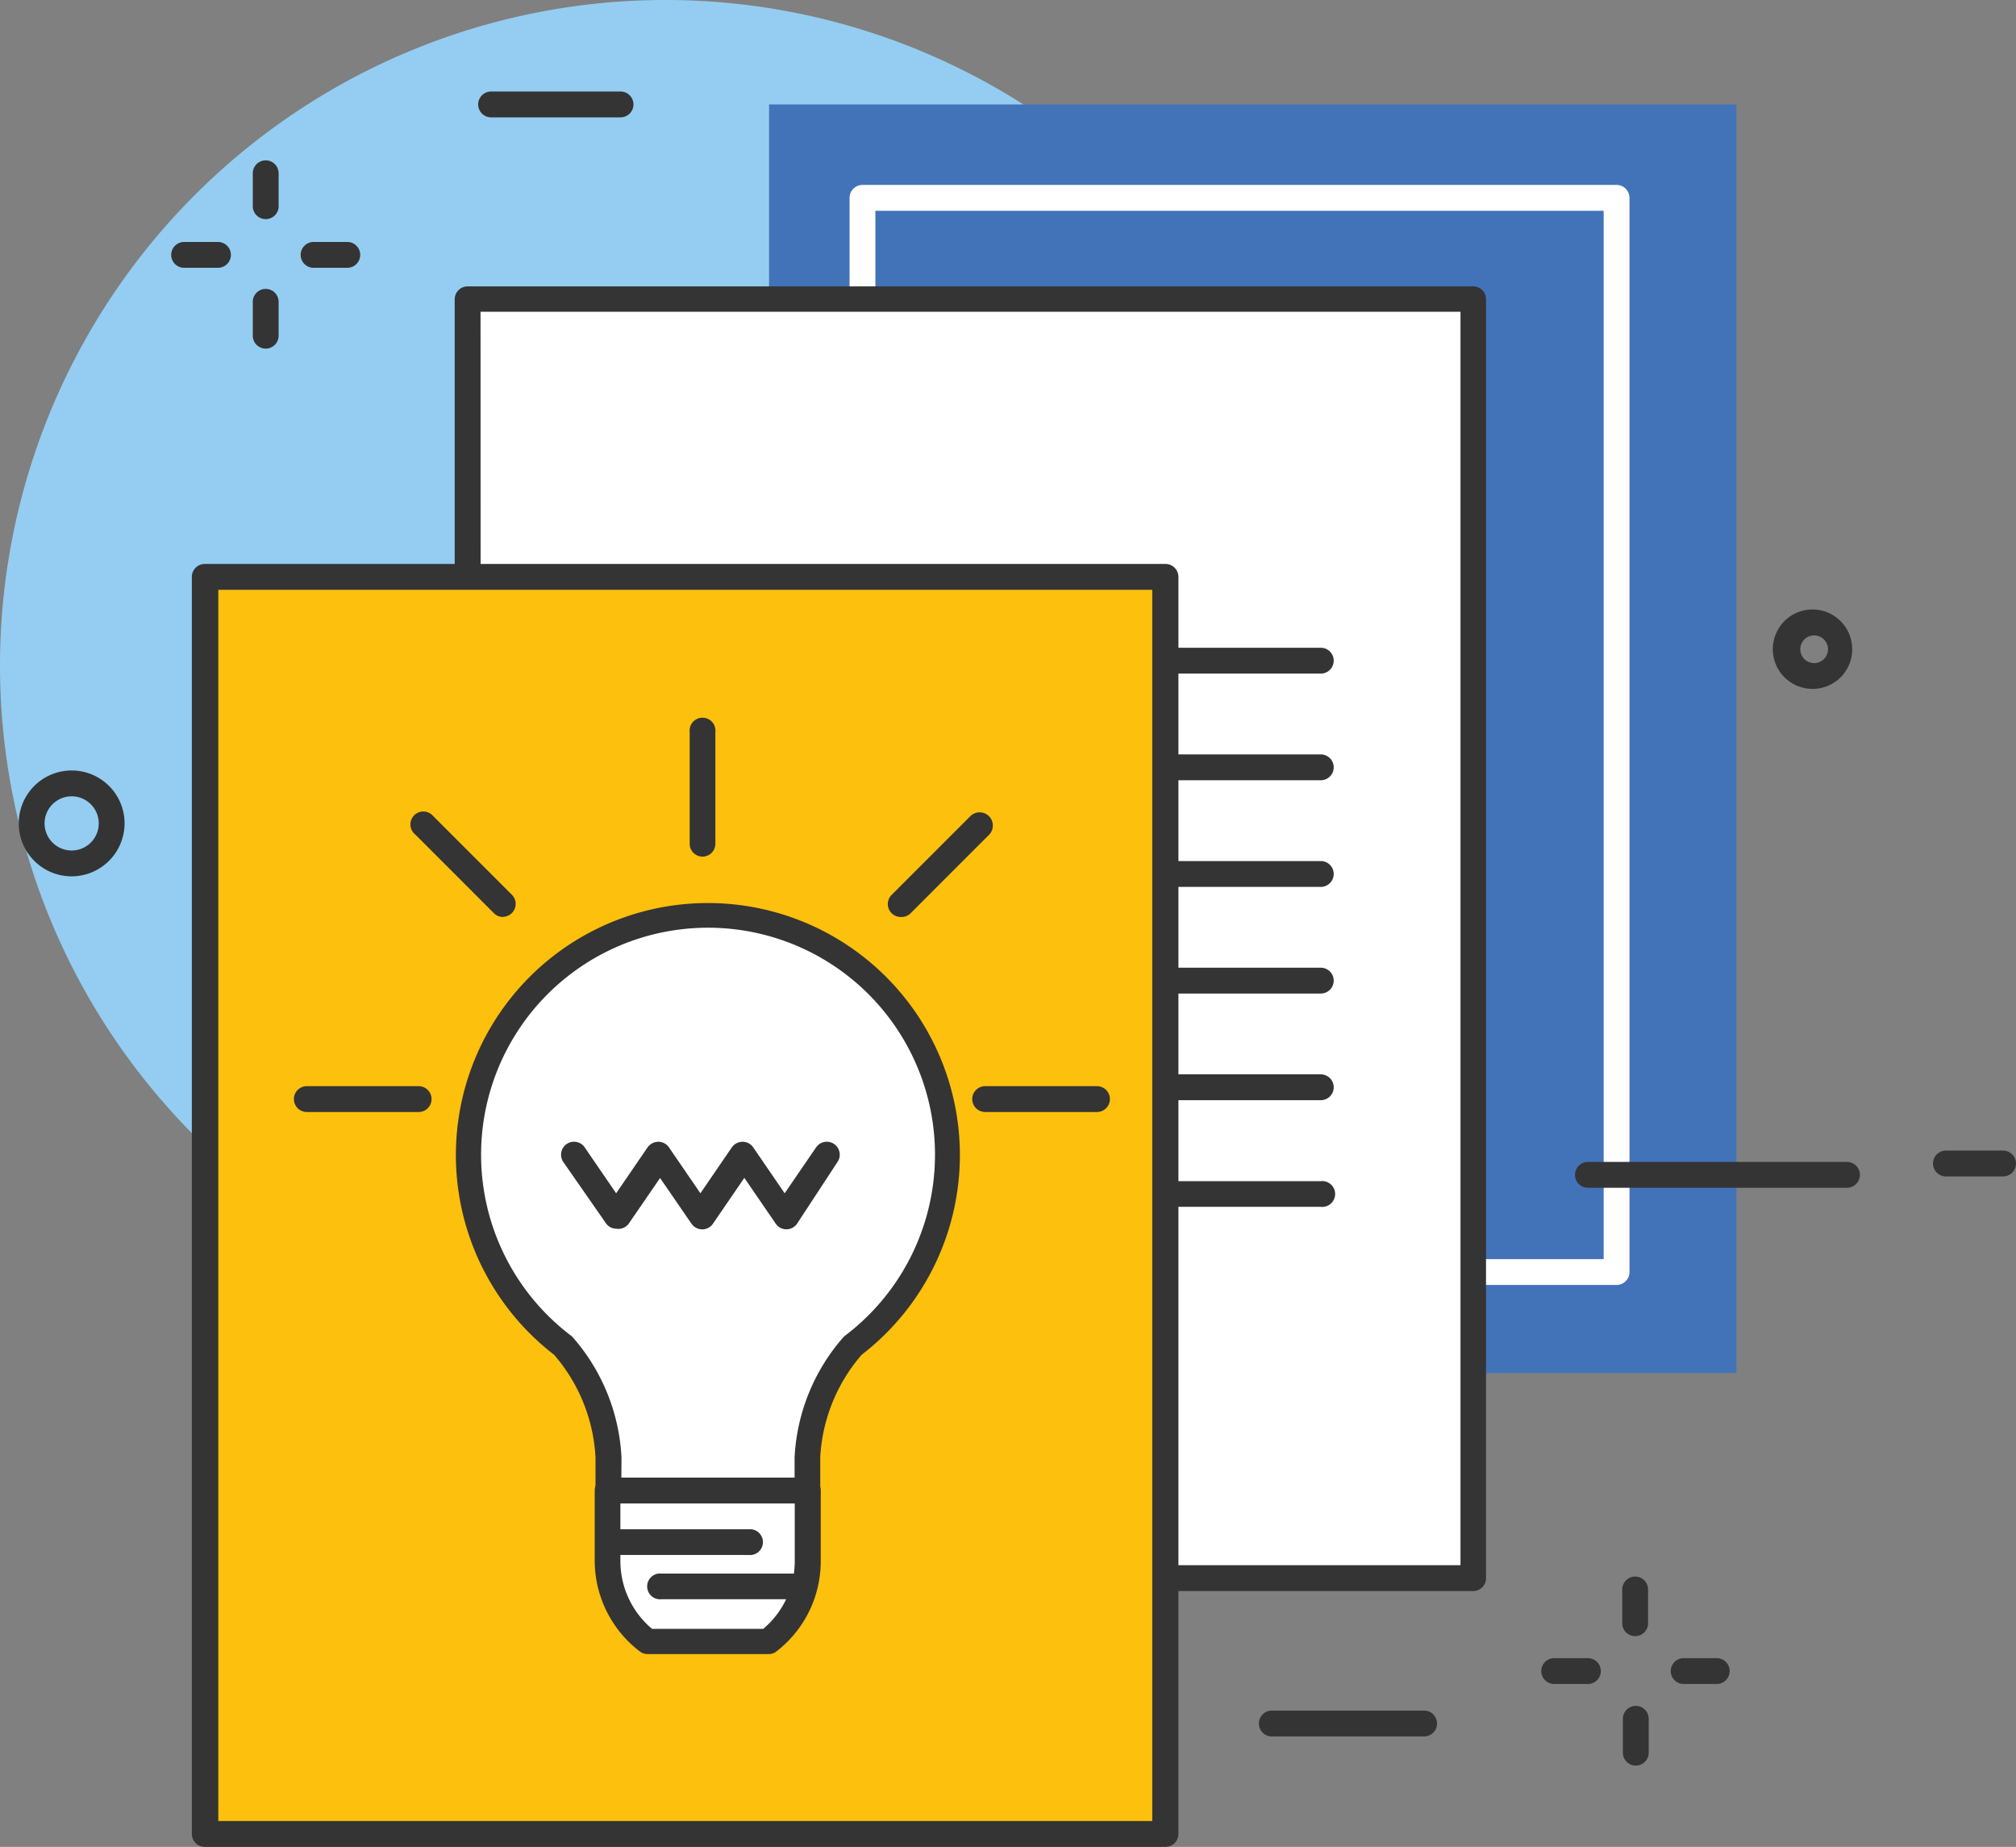 <svg xmlns="http://www.w3.org/2000/svg" viewBox="0 0 128 117.24">
  <rect x="0" y="0" width="128" height="117.24" fill="#808080" stroke="none"/>
  <defs>
    <style>
      .cls-1 {
        fill: #94cdf1;
      }

      .cls-2 {
        fill: #4273b8;
      }

      .cls-3 {
        fill: #fff;
      }

      .cls-4 {
        fill: #343434;
      }

      .cls-5 {
        fill: #fcc00d;
      }
    </style>
  </defs>
  <g id="Layer_2" data-name="Layer 2">
    <g id="Layer_1-2" data-name="Layer 1">
      <g>
        <path class="cls-1" d="M84.5,42.25A42.25,42.25,0,1,1,42.25,0,42.25,42.25,0,0,1,84.5,42.25Z"/>
        <rect class="cls-2" x="48.83" y="6.63" width="61.42" height="80.53"/>
        <path class="cls-3" d="M102.64,81.57H54.76a.82.82,0,0,1-.82-.82V12.56a.82.82,0,0,1,.82-.82h47.88a.82.82,0,0,1,.82.82V80.75A.82.82,0,0,1,102.64,81.57ZM55.58,79.93h46.24V13.38H55.58Z"/>
        <rect class="cls-3" x="29.69" y="18.97" width="63.84" height="81.25"/>
        <path class="cls-4" d="M93.53,101H29.69a.82.82,0,0,1-.82-.82V19a.82.82,0,0,1,.82-.82H93.53a.81.81,0,0,1,.82.82v81.25A.82.82,0,0,1,93.53,101Zm-63-1.64h62.2V19.79H30.51Z"/>
        <path class="cls-4" d="M83.86,42.76H39.37a.82.82,0,1,1,0-1.64H83.86a.82.82,0,0,1,0,1.64Z"/>
        <path class="cls-4" d="M83.86,49.53H39.37a.82.82,0,0,1,0-1.64H83.86a.82.82,0,1,1,0,1.64Z"/>
        <path class="cls-4" d="M83.86,56.3H39.37a.82.82,0,0,1,0-1.64H83.86a.82.82,0,1,1,0,1.64Z"/>
        <path class="cls-4" d="M83.86,63.07H39.37a.82.82,0,1,1,0-1.64H83.86a.82.82,0,1,1,0,1.64Z"/>
        <path class="cls-4" d="M83.86,69.84H39.37a.82.82,0,0,1,0-1.64H83.86a.82.82,0,0,1,0,1.64Z"/>
        <path class="cls-4" d="M83.86,76.61H39.37a.82.82,0,1,1,0-1.63H83.86a.82.82,0,1,1,0,1.63Z"/>
        <rect class="cls-5" x="13.04" y="36.62" width="60.94" height="79.8"/>
        <path class="cls-4" d="M74,117.24H13a.82.82,0,0,1-.82-.82V36.62A.82.82,0,0,1,13,35.8H74a.82.82,0,0,1,.82.82v79.8A.82.82,0,0,1,74,117.24ZM13.86,115.6h59.3V37.44H13.86Z"/>
        <path class="cls-4" d="M115.09,43.73a2.52,2.52,0,1,1,2.51-2.52A2.51,2.51,0,0,1,115.09,43.73Zm0-3.39a.88.88,0,0,0,0,1.75.88.88,0,1,0,0-1.75Z"/>
        <path class="cls-4" d="M4.55,55.63a3.36,3.36,0,1,1,3.36-3.36A3.37,3.37,0,0,1,4.55,55.63Zm0-5.08a1.72,1.72,0,1,0,1.72,1.72A1.72,1.72,0,0,0,4.55,50.55Z"/>
        <path class="cls-4" d="M39.4,7.45H31.18a.82.82,0,0,1,0-1.64H39.4a.82.82,0,1,1,0,1.64Z"/>
        <path class="cls-4" d="M117.27,75.4H100.82a.82.82,0,0,1,0-1.64h16.45a.82.82,0,0,1,0,1.64Z"/>
        <path class="cls-4" d="M127.18,74.68h-3.63a.82.82,0,0,1,0-1.64h3.63a.82.82,0,0,1,0,1.64Z"/>
        <path class="cls-4" d="M90.42,110.23H80.75a.82.82,0,0,1,0-1.64h9.67a.82.82,0,1,1,0,1.64Z"/>
        <path class="cls-4" d="M44.6,54.38a.82.82,0,0,1-.81-.82V46.47a.82.82,0,1,1,1.63,0v7.09A.82.82,0,0,1,44.6,54.38Z"/>
        <path class="cls-4" d="M26.58,70.59h-7.1a.82.82,0,0,1,0-1.64h7.1a.82.82,0,0,1,0,1.64Z"/>
        <path class="cls-4" d="M31.94,58.21a.82.82,0,0,1-.58-.24l-5-5A.82.82,0,1,1,27.5,51.8l5,5a.82.82,0,0,1-.58,1.4Z"/>
        <path class="cls-4" d="M69.65,70.59h-7.1a.82.82,0,0,1,0-1.64h7.1a.82.82,0,0,1,0,1.64Z"/>
        <path class="cls-4" d="M57.19,58.21a.82.82,0,0,1-.58-1.4l5-5A.82.82,0,1,1,62.79,53l-5,5A.82.82,0,0,1,57.19,58.21Z"/>
        <g>
          <path class="cls-3" d="M60.16,73.34a15.22,15.22,0,1,0-24.4,12.11,11.71,11.71,0,0,1,2.87,7.06v2.31H51.26V92.51a11.71,11.71,0,0,1,2.87-7.06A15.17,15.17,0,0,0,60.16,73.34Z"/>
          <path class="cls-4" d="M51.26,95.63H38.63a.82.82,0,0,1-.82-.81V92.51A10.83,10.83,0,0,0,35.18,86a16,16,0,1,1,19.53,0,10.83,10.83,0,0,0-2.63,6.47v2.31A.82.82,0,0,1,51.26,95.63ZM39.45,94h11V92.51a12.53,12.53,0,0,1,3.05-7.57.93.93,0,0,1,.14-.14,14.41,14.41,0,1,0-17.37,0,.93.93,0,0,1,.14.14,12.53,12.53,0,0,1,3.05,7.57Z"/>
          <path class="cls-4" d="M39.14,78a.81.81,0,0,1-.67-.35l-2.7-3.88a.82.82,0,0,1,1.35-.94l2,2.92,2-2.92a.84.84,0,0,1,.68-.35.82.82,0,0,1,.67.35l2,2.92,2-2.92a.84.84,0,0,1,.68-.35.82.82,0,0,1,.67.35l2,2.92,2-2.92a.82.82,0,0,1,1.35.94L50.6,77.69a.82.82,0,0,1-1.34,0l-2-2.92-2,2.92a.81.81,0,0,1-.67.35.84.84,0,0,1-.68-.35l-2-2.91-2,2.91A.81.81,0,0,1,39.14,78Z"/>
        </g>
        <g>
          <g>
            <path class="cls-4" d="M22.05,17H19.91a.82.82,0,0,1,0-1.64h2.14a.82.82,0,1,1,0,1.64Z"/>
            <path class="cls-4" d="M13.84,17H11.69a.82.82,0,0,1,0-1.64h2.15a.82.82,0,0,1,0,1.64Z"/>
          </g>
          <g>
            <path class="cls-4" d="M16.87,22.13a.82.82,0,0,1-.82-.82V19.16a.82.82,0,0,1,1.64,0v2.15A.82.82,0,0,1,16.87,22.13Z"/>
            <path class="cls-4" d="M16.87,13.91a.82.82,0,0,1-.82-.82V11a.82.82,0,1,1,1.64,0v2.14A.82.82,0,0,1,16.87,13.91Z"/>
          </g>
        </g>
        <g>
          <g>
            <path class="cls-4" d="M109,106.9H106.9a.82.82,0,0,1,0-1.64H109a.82.82,0,0,1,0,1.64Z"/>
            <path class="cls-4" d="M100.82,106.9H98.68a.82.82,0,1,1,0-1.64h2.14a.82.82,0,0,1,0,1.64Z"/>
          </g>
          <g>
            <path class="cls-4" d="M103.86,112.08a.82.82,0,0,1-.82-.82v-2.15a.82.82,0,0,1,1.64,0v2.15A.82.82,0,0,1,103.86,112.08Z"/>
            <path class="cls-4" d="M103.86,103.86A.82.82,0,0,1,103,103V100.9a.82.82,0,1,1,1.64,0V103A.82.82,0,0,1,103.86,103.86Z"/>
          </g>
        </g>
        <path class="cls-3" d="M41.12,104.22h7.63a6.47,6.47,0,0,0,2.54-5.12V94.62H38.57V99.1A6.45,6.45,0,0,0,41.12,104.22Z"/>
        <path class="cls-4" d="M48.75,105H41.12a.8.8,0,0,1-.5-.17,7.25,7.25,0,0,1-2.86-5.77V94.62a.82.82,0,0,1,.81-.82H51.29a.82.82,0,0,1,.82.82V99.1a7.23,7.23,0,0,1-2.86,5.77A.84.84,0,0,1,48.75,105ZM41.4,103.4h7.06a5.61,5.61,0,0,0,2-4.3V95.44H39.39V99.1A5.62,5.62,0,0,0,41.4,103.4Z"/>
        <path class="cls-4" d="M47.53,98.71H38.87a.82.82,0,1,1,0-1.63h8.66a.82.82,0,1,1,0,1.63Z"/>
        <path class="cls-4" d="M50.45,101.52H42a.82.82,0,1,1,0-1.63h8.42a.82.82,0,1,1,0,1.63Z"/>
      </g>
    </g>
  </g>
</svg>
